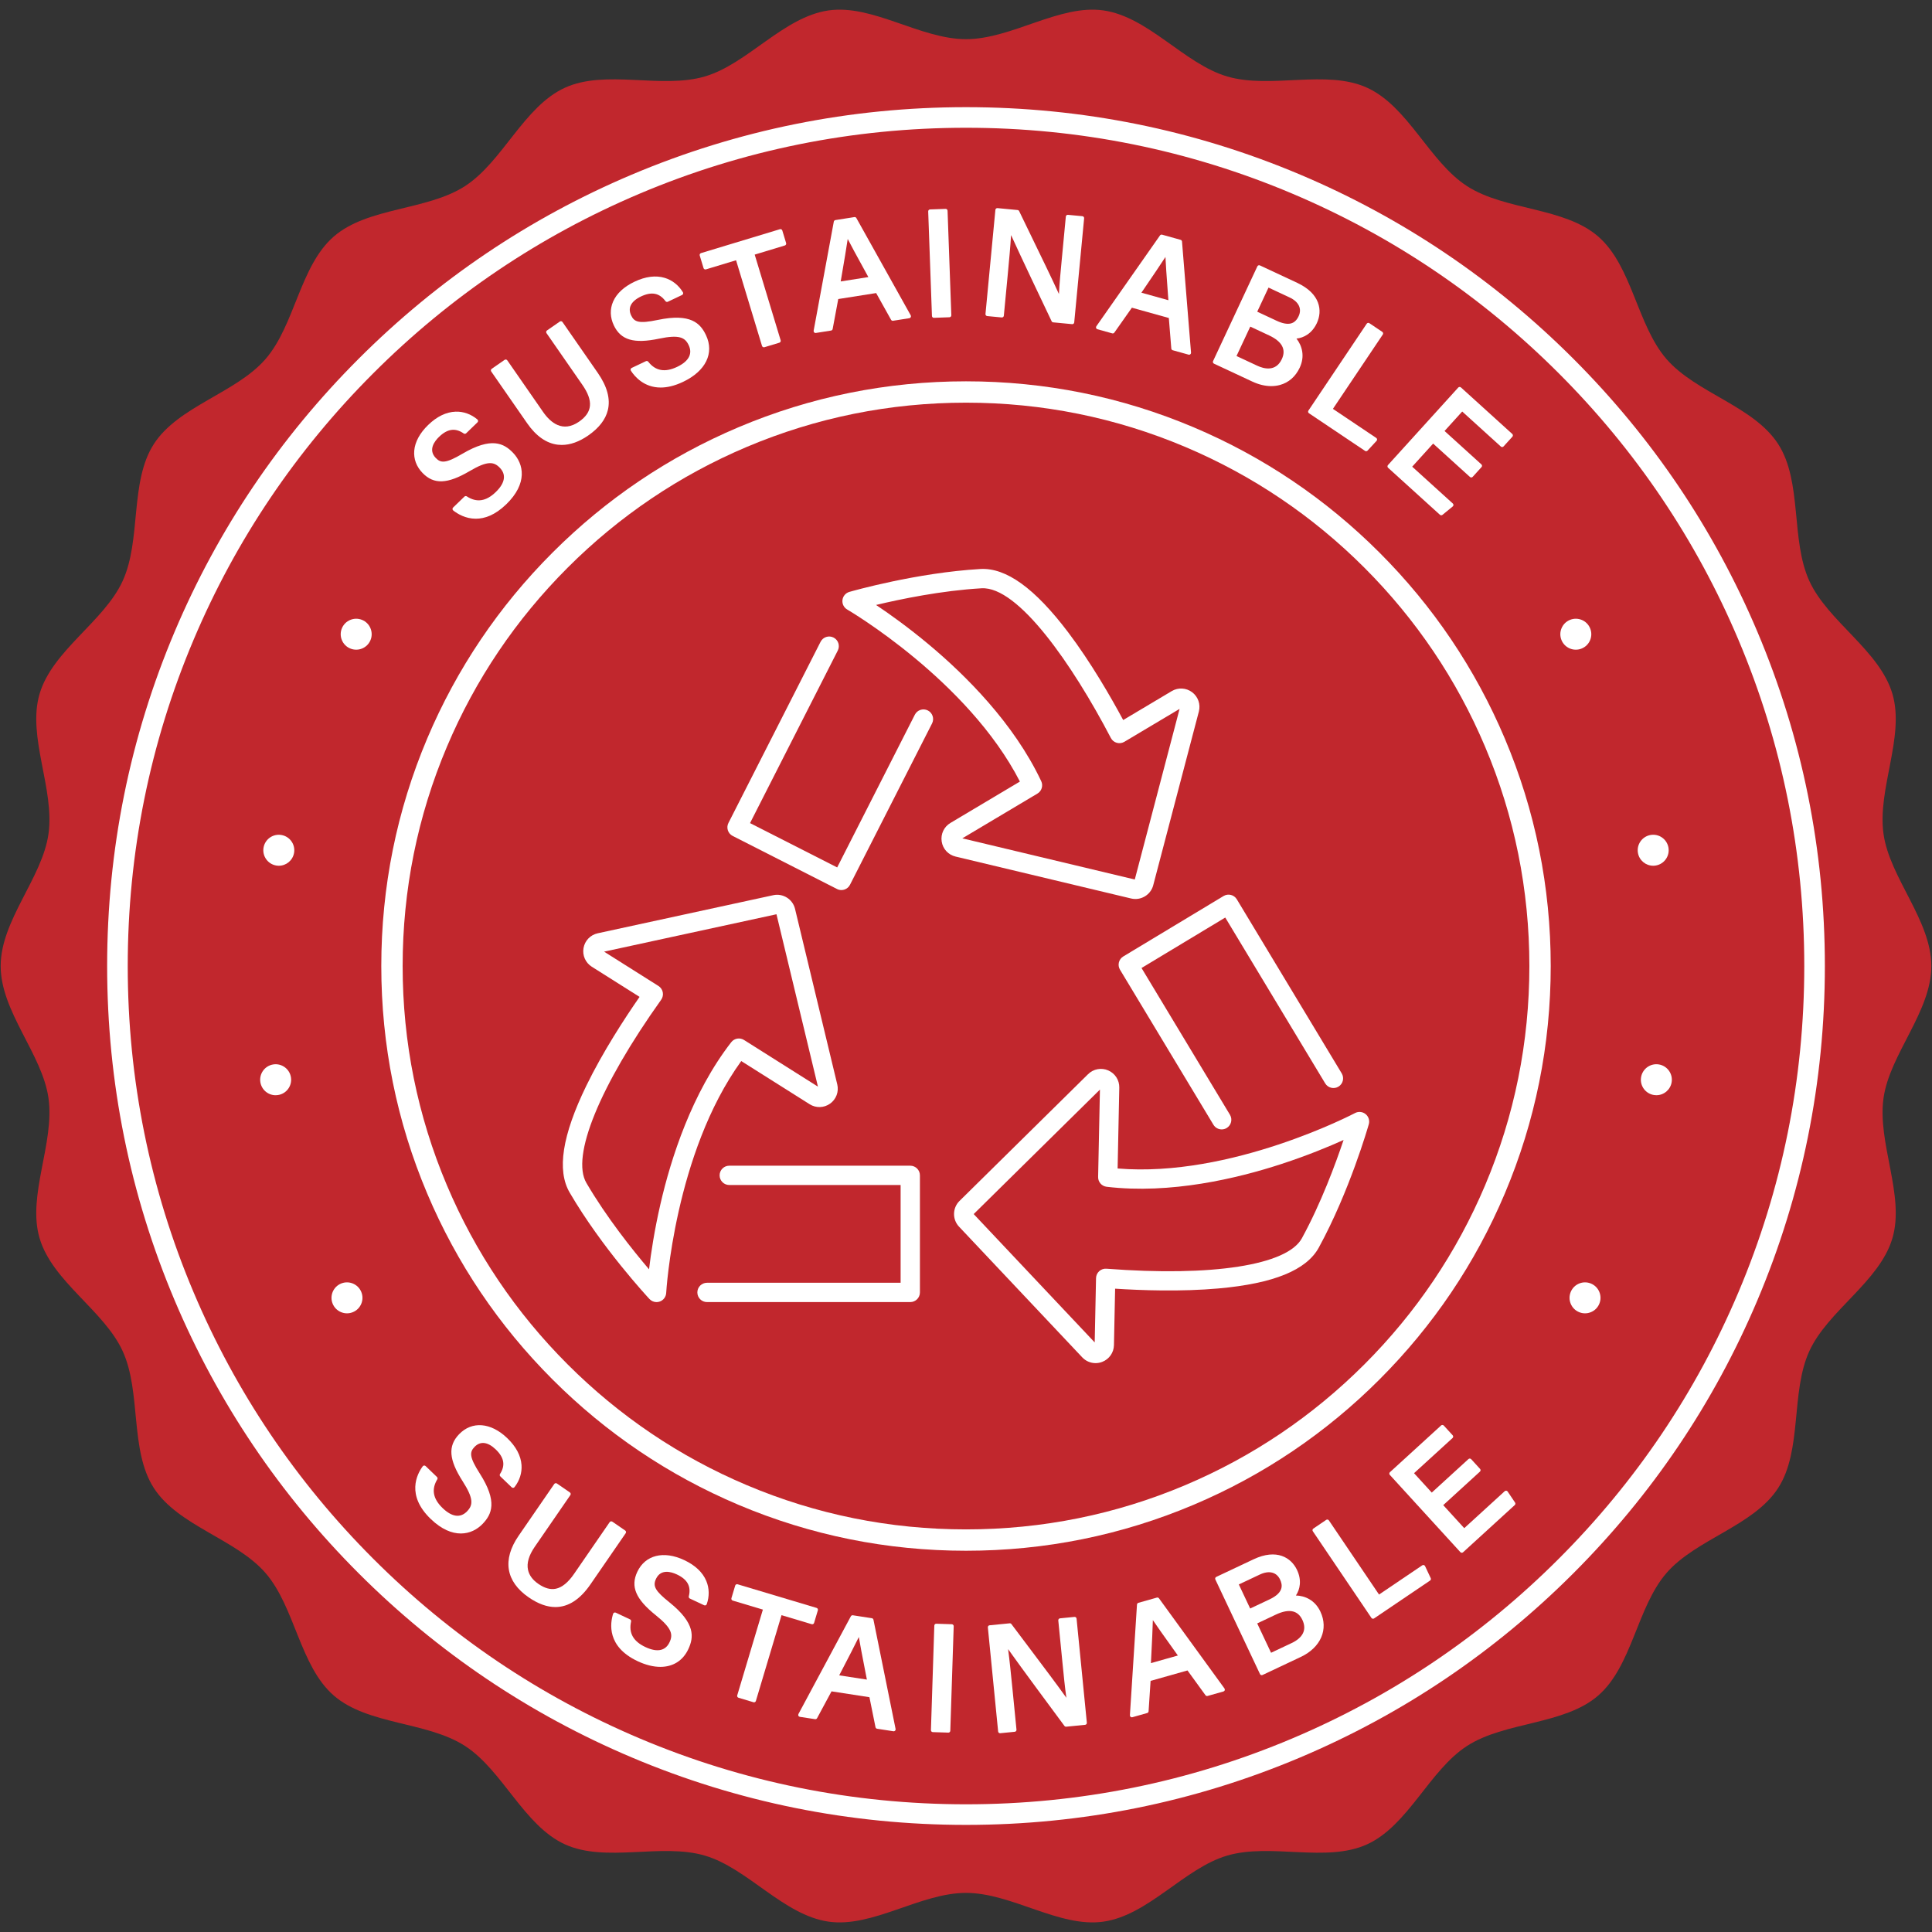 <svg xmlns="http://www.w3.org/2000/svg" xmlns:xlink="http://www.w3.org/1999/xlink" width="1200" zoomAndPan="magnify" viewBox="0 0 900 900" height="1200" preserveAspectRatio="xMidYMid meet" version="1.0"><rect x="0" y="0" width="900" height="900" fill="#333333" stroke="none"/><defs><clipPath id="d51c819073"><path d="M 0.316 4.5 L 899.691 4.5 L 899.691 895.5 L 0.316 895.5 Z M 0.316 4.5 " clip-rule="nonzero"/></clipPath></defs><g clip-path="url(#d51c819073)"><path fill="#c1272d" d="M 899.688 450.016 C 899.688 471.312 880.348 490.992 877.426 511.484 C 874.438 532.488 887.43 556.797 881.582 576.734 C 875.637 597.023 851.527 610.453 842.852 629.414 C 834.086 648.578 839.664 675.586 828.344 693.16 C 816.965 710.844 790.047 716.934 776.324 732.762 C 762.57 748.617 760.344 776.121 744.484 789.871 C 728.664 803.594 701.129 801.91 683.449 813.297 C 665.875 824.613 656.02 850.391 636.852 859.16 C 617.895 867.832 591.969 858.453 571.684 864.398 C 551.746 870.246 535.004 892.184 514.004 895.18 C 493.512 898.102 471.301 881.781 450.004 881.781 C 428.703 881.781 406.496 898.102 386.004 895.18 C 365 892.184 348.262 870.246 328.32 864.398 C 308.035 858.453 282.109 867.832 263.152 859.16 C 243.984 850.391 234.133 824.609 216.559 813.293 C 198.879 801.91 171.344 803.594 155.516 789.871 C 139.66 776.121 137.438 748.613 123.684 732.762 C 109.961 716.934 83.043 710.844 71.656 693.16 C 60.34 675.586 65.918 648.578 57.152 629.414 C 48.48 610.453 24.371 597.023 18.422 576.734 C 12.578 556.797 25.57 532.488 22.578 511.484 C 19.656 490.992 0.316 471.312 0.316 450.016 C 0.316 428.715 19.656 409.031 22.578 388.543 C 25.57 367.539 12.578 343.234 18.422 323.293 C 24.371 303.008 48.48 289.578 57.152 270.617 C 65.918 251.449 60.34 224.441 71.656 206.867 C 83.043 189.188 109.961 183.094 123.684 167.27 C 137.438 151.41 139.664 123.91 155.516 110.16 C 171.344 96.438 198.879 98.121 216.559 86.734 C 234.133 75.418 243.984 49.637 263.152 40.871 C 282.109 32.195 308.035 41.578 328.32 35.629 C 348.262 29.781 365 7.844 386.004 4.852 C 406.496 1.93 428.703 18.246 450.004 18.246 C 471.301 18.246 493.512 1.93 514.004 4.852 C 535.004 7.844 551.746 29.781 571.684 35.629 C 591.969 41.578 617.895 32.195 636.855 40.871 C 656.02 49.637 665.875 75.418 683.449 86.734 C 701.129 98.121 728.664 96.438 744.488 110.16 C 760.344 123.91 762.57 151.414 776.324 167.27 C 790.047 183.094 816.965 189.188 828.348 206.871 C 839.668 224.441 834.086 251.449 842.852 270.617 C 851.527 289.578 875.637 303.008 881.582 323.293 C 887.43 343.234 874.438 367.539 877.426 388.543 C 880.348 409.031 899.688 428.715 899.688 450.016 " fill-opacity="1" fill-rule="nonzero"/></g><path fill="#ffffff" d="M 239.047 693.09 C 239.301 693.07 239.535 692.949 239.691 692.746 C 242.047 689.734 243.203 686.082 242.945 682.461 C 242.633 678.09 240.391 673.875 236.285 669.93 C 228.652 662.594 219.84 661.891 213.848 668.133 C 208.594 673.605 209.078 679.941 215.516 690.016 C 220.766 698.211 220.336 701.164 217.59 704.02 C 214.5 707.238 210.566 706.727 206.215 702.551 C 201.699 698.215 200.879 693.828 203.703 689.141 C 203.918 688.785 203.855 688.32 203.555 688.031 L 198.262 682.945 C 198.074 682.766 197.82 682.676 197.559 682.699 C 197.301 682.723 197.066 682.852 196.914 683.066 C 194.207 686.762 189.156 696.555 200.672 707.613 C 205.734 712.48 210.527 714.355 214.68 714.355 C 218.809 714.355 222.309 712.5 224.828 709.879 C 229.09 705.441 231.875 699.527 223.5 686.414 C 218.555 678.703 218.727 676.449 221.039 674.043 C 222.363 672.668 223.859 672.051 225.504 672.211 C 227.199 672.383 229.07 673.406 230.91 675.176 C 234.867 678.973 235.508 682.609 232.934 686.625 C 232.699 686.984 232.758 687.457 233.066 687.758 L 238.359 692.84 C 238.543 693.016 238.793 693.113 239.047 693.09 " fill-opacity="1" fill-rule="nonzero"/><path fill="#ffffff" d="M 291.246 712.977 L 285.254 708.852 C 285.059 708.715 284.816 708.664 284.582 708.707 C 284.348 708.75 284.141 708.887 284.004 709.082 L 267.406 733.188 C 264.656 737.184 261.797 739.504 258.91 740.094 C 256.398 740.605 253.742 739.867 250.785 737.832 C 248.117 735.996 246.496 733.789 245.965 731.277 C 245.305 728.152 246.355 724.551 249.094 720.574 L 265.691 696.473 C 265.832 696.277 265.883 696.035 265.84 695.801 C 265.793 695.566 265.656 695.359 265.461 695.223 L 259.441 691.078 C 259.035 690.797 258.473 690.898 258.191 691.305 L 241.574 715.445 C 233.914 726.566 235.59 736.75 246.289 744.117 C 250.66 747.125 254.805 748.629 258.73 748.629 C 264.746 748.629 270.223 745.09 275.082 738.023 L 291.473 714.227 C 291.758 713.812 291.652 713.258 291.246 712.977 " fill-opacity="1" fill-rule="nonzero"/><path fill="#ffffff" d="M 318.711 726.742 C 309.129 722.234 300.559 724.387 296.875 732.219 C 293.648 739.082 296.133 744.934 305.457 752.414 C 313.055 758.496 313.59 761.434 311.902 765.02 C 311.027 766.883 309.719 768.062 308.012 768.523 C 306.035 769.055 303.562 768.629 300.66 767.266 C 294.992 764.602 292.809 760.711 293.984 755.367 C 294.078 754.957 293.871 754.539 293.488 754.363 L 286.848 751.238 C 286.613 751.129 286.344 751.125 286.105 751.23 C 285.867 751.332 285.688 751.531 285.609 751.781 C 284.227 756.148 282.574 767.043 297.027 773.84 C 300.812 775.621 304.398 776.492 307.633 776.492 C 313.441 776.488 318.09 773.672 320.637 768.254 C 323.254 762.688 324 756.195 311.867 746.445 C 305.273 741.164 303.98 738.914 305.578 735.516 C 307.809 730.773 312.625 732.172 315.297 733.43 C 320.262 735.762 322.027 739.004 320.875 743.629 C 320.77 744.047 320.977 744.477 321.363 744.664 L 328.008 747.785 C 328.238 747.891 328.5 747.895 328.738 747.801 C 328.973 747.703 329.152 747.512 329.234 747.27 C 330.504 743.66 330.43 739.832 329.027 736.484 C 327.332 732.438 323.863 729.164 318.711 726.742 " fill-opacity="1" fill-rule="nonzero"/><path fill="#ffffff" d="M 378.801 756.543 C 379.012 756.426 379.172 756.238 379.238 756.008 L 380.992 750.141 C 381.137 749.668 380.863 749.164 380.391 749.023 L 343.602 738.02 C 343.375 737.953 343.129 737.977 342.918 738.09 C 342.711 738.203 342.551 738.398 342.484 738.625 L 340.73 744.488 C 340.586 744.965 340.855 745.465 341.332 745.613 L 355.379 749.809 L 343.43 789.762 C 343.363 789.988 343.387 790.234 343.5 790.445 C 343.613 790.656 343.805 790.812 344.035 790.879 L 350.996 792.965 C 351.086 792.988 351.172 793.004 351.258 793.004 C 351.645 793.004 352 792.75 352.121 792.359 L 364.066 752.41 L 378.117 756.609 C 378.348 756.68 378.594 756.652 378.801 756.543 " fill-opacity="1" fill-rule="nonzero"/><path fill="#ffffff" d="M 403.832 782.422 L 390.934 780.438 L 391.918 778.543 C 395.359 771.914 398.223 766.398 400.078 762.59 C 400.641 766.012 401.594 770.918 402.957 777.93 Z M 406.891 754.531 C 406.812 754.16 406.52 753.883 406.145 753.824 L 397.297 752.457 C 396.918 752.402 396.547 752.59 396.367 752.922 L 371.945 798.453 C 371.805 798.711 371.801 799.02 371.934 799.281 C 372.062 799.547 372.312 799.723 372.602 799.77 L 379.691 800.859 C 380.066 800.922 380.441 800.734 380.621 800.402 L 387.359 787.898 L 405.02 790.625 L 407.844 804.605 C 407.922 804.973 408.219 805.258 408.59 805.316 L 416.18 806.484 C 416.227 806.492 416.27 806.496 416.312 806.496 C 416.559 806.496 416.793 806.395 416.965 806.219 C 417.172 806.004 417.254 805.707 417.199 805.418 L 406.891 754.531 " fill-opacity="1" fill-rule="nonzero"/><path fill="#ffffff" d="M 443.398 756.629 L 436.172 756.395 C 435.676 756.367 435.258 756.77 435.242 757.266 L 433.664 805.961 C 433.656 806.199 433.742 806.43 433.906 806.602 C 434.07 806.781 434.297 806.883 434.535 806.887 L 441.762 807.121 C 441.773 807.125 441.781 807.125 441.793 807.125 C 442.273 807.125 442.672 806.742 442.688 806.254 L 444.27 757.555 C 444.273 757.316 444.188 757.086 444.027 756.914 C 443.863 756.738 443.637 756.637 443.398 756.629 " fill-opacity="1" fill-rule="nonzero"/><path fill="#ffffff" d="M 500.523 753.219 L 493.797 753.883 C 493.562 753.906 493.34 754.023 493.191 754.207 C 493.039 754.391 492.969 754.629 492.992 754.863 L 494.934 774.555 C 495.512 780.434 496.066 786.051 496.762 790.898 C 492.793 785.301 485.105 775.094 478.68 766.566 C 475.844 762.801 473.203 759.297 471.156 756.555 C 470.969 756.305 470.66 756.164 470.348 756.199 L 460.984 757.121 C 460.492 757.172 460.133 757.609 460.184 758.105 L 464.969 806.59 C 465.016 807.055 465.402 807.398 465.859 807.398 C 465.891 807.398 465.922 807.398 465.953 807.395 L 472.711 806.73 C 472.945 806.707 473.164 806.586 473.316 806.402 C 473.469 806.219 473.539 805.984 473.516 805.746 L 471.688 787.215 C 470.984 780.125 470.297 773.34 469.613 768.23 C 475.703 776.812 490.531 796.812 495.863 804.004 C 496.051 804.258 496.359 804.395 496.676 804.363 L 505.488 803.492 C 505.98 803.441 506.344 803 506.293 802.508 L 501.508 754.027 C 501.457 753.531 501.02 753.168 500.523 753.219 " fill-opacity="1" fill-rule="nonzero"/><path fill="#ffffff" d="M 536.25 772.578 C 536.625 765.137 536.941 758.941 537.047 754.711 C 538.98 757.594 541.887 761.66 546.035 767.473 L 548.695 771.199 L 536.141 774.746 Z M 539.895 744.559 C 539.672 744.254 539.285 744.117 538.922 744.219 L 530.309 746.652 C 529.941 746.758 529.68 747.086 529.652 747.465 L 526.355 799.023 C 526.336 799.316 526.457 799.594 526.688 799.785 C 526.848 799.91 527.047 799.98 527.25 799.98 C 527.336 799.98 527.414 799.969 527.496 799.949 L 534.402 797.996 C 534.766 797.891 535.027 797.57 535.055 797.188 L 535.988 783.02 L 553.184 778.16 L 561.562 789.703 C 561.785 790.012 562.176 790.145 562.535 790.043 L 569.926 787.957 C 570.207 787.875 570.434 787.664 570.527 787.383 C 570.625 787.105 570.582 786.797 570.41 786.559 L 539.895 744.559 " fill-opacity="1" fill-rule="nonzero"/><path fill="#ffffff" d="M 591.391 745.059 L 582.379 749.309 L 577.09 738.098 L 586.883 733.477 C 589.047 732.457 591.066 732.16 592.73 732.621 C 594.293 733.055 595.523 734.152 596.297 735.793 C 597.453 738.234 598.195 741.848 591.391 745.059 Z M 592.109 769.922 L 585.656 756.246 L 594.371 752.129 C 597.543 750.629 600.23 750.148 602.348 750.688 C 604.234 751.164 605.695 752.477 606.691 754.598 C 607.766 756.863 607.863 758.953 606.977 760.797 C 606.121 762.582 604.312 764.164 601.746 765.375 Z M 603.691 743.246 C 605.586 740.391 606.48 736.164 604.203 731.34 C 601.496 725.605 594.75 721.285 583.941 726.387 L 566.586 734.578 C 566.371 734.68 566.203 734.863 566.121 735.086 C 566.043 735.312 566.059 735.559 566.156 735.773 L 586.949 779.84 C 587.105 780.164 587.426 780.355 587.766 780.355 C 587.891 780.355 588.023 780.328 588.148 780.27 L 605.961 771.863 C 615.301 767.453 618.965 758.961 615.078 750.723 C 612.535 745.34 607.848 743.355 603.691 743.246 " fill-opacity="1" fill-rule="nonzero"/><path fill="#ffffff" d="M 663.852 729.555 C 663.738 729.316 663.527 729.141 663.277 729.07 C 663.023 729 662.754 729.047 662.535 729.195 L 642.406 742.801 L 619.047 708.258 C 618.914 708.059 618.711 707.922 618.473 707.879 C 618.242 707.832 617.996 707.883 617.801 708.016 L 611.809 712.07 C 611.398 712.344 611.285 712.902 611.566 713.312 L 638.855 753.676 C 639.031 753.934 639.316 754.074 639.602 754.074 C 639.777 754.074 639.953 754.027 640.105 753.918 L 666.176 736.289 C 666.547 736.043 666.676 735.566 666.488 735.164 L 663.852 729.555 " fill-opacity="1" fill-rule="nonzero"/><path fill="#ffffff" d="M 705.773 699.949 L 702.316 694.816 C 702.168 694.598 701.938 694.453 701.68 694.426 C 701.418 694.398 701.16 694.477 700.961 694.652 L 682.102 711.875 L 672.312 701.152 L 689.41 685.539 C 689.59 685.379 689.691 685.152 689.703 684.914 C 689.715 684.676 689.629 684.445 689.469 684.27 L 685.34 679.746 C 685.004 679.379 684.438 679.355 684.066 679.688 L 666.973 695.305 L 658.719 686.266 L 676.656 669.887 C 676.832 669.727 676.938 669.504 676.949 669.266 C 676.961 669.027 676.875 668.793 676.715 668.617 L 672.586 664.098 C 672.25 663.73 671.684 663.703 671.316 664.035 L 647.492 685.793 C 647.312 685.957 647.211 686.18 647.199 686.418 C 647.188 686.656 647.273 686.891 647.434 687.066 L 680.289 723.039 C 680.465 723.234 680.707 723.336 680.953 723.336 C 681.168 723.336 681.387 723.254 681.562 723.102 L 705.633 701.117 C 705.961 700.816 706.023 700.32 705.773 699.949 " fill-opacity="1" fill-rule="nonzero"/><path fill="#ffffff" d="M 215.457 211.348 C 207.57 216.004 205.324 215.75 203.008 213.352 C 199.363 209.586 202.379 205.582 204.504 203.527 C 208.445 199.715 212.105 199.207 216.02 201.93 C 216.371 202.176 216.848 202.137 217.156 201.84 L 222.43 196.738 C 222.617 196.559 222.715 196.312 222.707 196.059 C 222.695 195.805 222.582 195.566 222.391 195.402 C 219.465 192.934 215.859 191.633 212.23 191.77 C 207.848 191.926 203.551 194.008 199.457 197.965 C 195.562 201.73 193.32 205.871 192.973 209.93 C 192.648 213.773 193.98 217.367 196.836 220.32 C 202.109 225.773 208.461 225.523 218.762 219.461 C 227.148 214.516 230.082 215.059 232.836 217.906 C 234.266 219.383 234.906 221.027 234.727 222.785 C 234.527 224.82 233.254 226.984 230.945 229.215 C 226.449 233.57 222.035 234.23 217.457 231.234 C 217.102 231.004 216.641 231.051 216.34 231.34 L 211.062 236.441 C 210.875 236.625 210.777 236.879 210.789 237.137 C 210.801 237.391 210.93 237.633 211.129 237.797 C 213.086 239.336 216.812 241.641 221.648 241.641 C 225.711 241.641 230.566 240.016 235.805 234.945 C 245.867 225.211 244.031 216.133 238.957 210.887 C 234.684 206.465 228.879 203.465 215.457 211.348 " fill-opacity="1" fill-rule="nonzero"/><path fill="#ffffff" d="M 262.031 150.02 C 261.898 149.828 261.691 149.691 261.457 149.645 C 261.223 149.609 260.98 149.656 260.785 149.797 L 254.809 153.941 C 254.402 154.223 254.301 154.781 254.582 155.191 L 271.266 179.234 C 276.492 186.766 276.023 192.07 269.742 196.426 C 262.148 201.691 256.449 196.879 253 191.91 L 236.316 167.863 C 236.18 167.668 235.973 167.535 235.738 167.492 C 235.504 167.453 235.262 167.504 235.062 167.637 L 229.062 171.805 C 228.656 172.09 228.551 172.648 228.836 173.059 L 245.543 197.133 C 249.723 203.164 254.547 206.539 259.871 207.164 C 260.477 207.23 261.086 207.266 261.699 207.266 C 265.668 207.266 269.809 205.785 274.035 202.855 C 279.004 199.406 282.074 195.449 283.145 191.102 C 284.43 185.887 282.871 180.055 278.508 173.762 L 262.031 150.02 " fill-opacity="1" fill-rule="nonzero"/><path fill="#ffffff" d="M 306.457 149.027 C 297.492 150.91 295.445 149.957 294.016 146.941 C 293.199 145.219 293.156 143.598 293.891 142.121 C 294.652 140.594 296.273 139.207 298.578 138.109 C 303.535 135.762 307.164 136.453 310 140.281 C 310.254 140.629 310.719 140.742 311.105 140.562 L 317.738 137.414 C 317.969 137.309 318.141 137.102 318.215 136.859 C 318.289 136.617 318.254 136.352 318.121 136.137 C 316.145 132.863 313.137 130.488 309.656 129.445 C 305.461 128.188 300.723 128.789 295.582 131.227 C 290.684 133.551 287.234 136.754 285.609 140.484 C 284.066 144.027 284.184 147.859 285.945 151.57 C 289.195 158.422 295.293 160.219 306.988 157.77 C 316.52 155.766 319.121 157.219 320.82 160.797 C 321.707 162.66 321.781 164.418 321.051 166.031 C 320.211 167.891 318.312 169.535 315.414 170.91 C 309.754 173.594 305.363 172.809 301.984 168.504 C 301.727 168.176 301.273 168.066 300.895 168.25 L 294.262 171.395 C 294.027 171.504 293.855 171.711 293.781 171.961 C 293.711 172.211 293.754 172.48 293.895 172.695 C 295.699 175.477 300.047 180.527 307.773 180.527 C 310.73 180.527 314.188 179.785 318.18 177.891 C 328.762 172.867 332.855 164.523 328.867 156.109 C 326.23 150.551 321.691 145.848 306.457 149.027 " fill-opacity="1" fill-rule="nonzero"/><path fill="#ffffff" d="M 364.43 107.375 C 364.285 106.898 363.785 106.629 363.309 106.777 L 326.562 117.906 C 326.328 117.977 326.141 118.133 326.027 118.344 C 325.914 118.555 325.891 118.801 325.961 119.027 L 327.734 124.887 C 327.879 125.363 328.379 125.629 328.855 125.484 L 342.887 121.234 L 354.977 161.148 C 355.051 161.375 355.203 161.566 355.414 161.684 C 355.547 161.75 355.691 161.785 355.836 161.785 C 355.926 161.785 356.016 161.773 356.098 161.746 L 363.059 159.641 C 363.535 159.5 363.801 158.996 363.656 158.52 L 351.566 118.609 L 365.605 114.355 C 365.836 114.289 366.023 114.129 366.137 113.918 C 366.25 113.707 366.273 113.461 366.203 113.234 L 364.43 107.375 " fill-opacity="1" fill-rule="nonzero"/><path fill="#ffffff" d="M 391.992 128.98 C 393.246 121.629 394.289 115.512 394.902 111.32 C 396.477 114.414 398.879 118.797 402.32 125.066 L 404.516 129.074 L 391.625 131.109 Z M 398.93 101.574 C 398.746 101.25 398.375 101.062 398.004 101.125 L 389.164 102.52 C 388.785 102.582 388.488 102.875 388.418 103.246 L 379.027 154.055 C 378.98 154.344 379.066 154.637 379.27 154.848 C 379.441 155.02 379.676 155.121 379.914 155.121 C 379.961 155.121 380.008 155.117 380.055 155.105 L 387.141 153.988 C 387.516 153.93 387.816 153.641 387.883 153.266 L 390.492 139.305 L 408.145 136.52 L 415.098 148.977 C 415.277 149.305 415.652 149.484 416.02 149.426 L 423.605 148.227 C 423.898 148.188 424.148 147.996 424.273 147.734 C 424.402 147.469 424.395 147.16 424.25 146.902 L 398.93 101.574 " fill-opacity="1" fill-rule="nonzero"/><path fill="#ffffff" d="M 441.129 97.543 C 440.953 97.383 440.723 97.293 440.48 97.305 L 433.254 97.562 C 432.758 97.582 432.371 97.996 432.391 98.492 L 434.137 147.188 C 434.145 147.426 434.25 147.648 434.422 147.812 C 434.594 147.965 434.812 148.051 435.039 148.051 C 435.051 148.051 435.062 148.051 435.07 148.051 L 442.297 147.789 C 442.793 147.773 443.18 147.355 443.164 146.859 L 441.41 98.168 C 441.402 97.93 441.301 97.703 441.129 97.543 " fill-opacity="1" fill-rule="nonzero"/><path fill="#ffffff" d="M 504.219 100.711 L 497.492 100.074 C 497.254 100.047 497.016 100.117 496.832 100.273 C 496.648 100.426 496.531 100.645 496.508 100.879 L 494.637 120.578 C 494.074 126.453 493.539 132.078 493.293 136.969 C 490.465 130.707 484.879 119.207 480.211 109.602 C 478.148 105.367 476.238 101.426 474.758 98.348 C 474.621 98.062 474.348 97.871 474.031 97.84 L 464.668 96.949 C 464.434 96.926 464.195 96.996 464.012 97.152 C 463.828 97.301 463.711 97.52 463.688 97.758 L 459.074 146.258 C 459.051 146.5 459.125 146.734 459.273 146.918 C 459.43 147.102 459.648 147.219 459.883 147.238 L 466.645 147.883 C 467.137 147.93 467.578 147.566 467.625 147.074 L 469.391 128.535 C 470.066 121.445 470.691 114.652 470.996 109.512 C 475.332 119.098 486.039 141.574 489.891 149.656 C 490.023 149.941 490.301 150.133 490.617 150.164 L 499.434 151.004 C 499.461 151.008 499.492 151.008 499.52 151.008 C 499.727 151.008 499.93 150.934 500.094 150.801 C 500.277 150.648 500.391 150.43 500.414 150.195 L 505.027 101.691 C 505.078 101.199 504.715 100.758 504.219 100.711 " fill-opacity="1" fill-rule="nonzero"/><path fill="#ffffff" d="M 544.281 139.855 L 531.711 136.348 L 532.922 134.574 C 537.117 128.402 540.617 123.27 542.91 119.707 C 543.059 123.176 543.422 128.152 543.945 135.27 Z M 549.973 111.727 L 541.348 109.32 C 540.98 109.223 540.59 109.359 540.371 109.672 L 510.719 151.988 C 510.547 152.23 510.504 152.535 510.605 152.805 C 510.707 153.082 510.93 153.293 511.211 153.371 L 518.121 155.297 C 518.488 155.402 518.879 155.258 519.098 154.949 L 527.273 143.336 L 544.488 148.137 L 545.637 162.355 C 545.664 162.73 545.926 163.051 546.289 163.152 L 553.688 165.211 C 553.762 165.234 553.844 165.246 553.926 165.246 C 554.133 165.246 554.336 165.172 554.496 165.043 C 554.727 164.855 554.848 164.566 554.824 164.273 L 550.625 112.52 C 550.598 112.148 550.336 111.828 549.973 111.727 " fill-opacity="1" fill-rule="nonzero"/><path fill="#ffffff" d="M 600.73 138.555 C 605 140.551 606.578 143.816 604.961 147.285 C 604.078 149.16 602.906 150.27 601.371 150.668 C 599.66 151.109 597.414 150.691 594.695 149.418 L 585.668 145.203 L 590.922 133.969 Z M 597.129 167.285 C 594.316 173.309 588.742 171.797 585.672 170.363 L 576.016 165.848 L 582.426 152.145 L 591.16 156.23 C 597.227 159.066 599.23 162.785 597.129 167.285 Z M 613.438 150.523 C 616.121 144.773 615.137 136.832 604.305 131.766 L 586.922 123.641 C 586.473 123.43 585.938 123.625 585.727 124.074 L 565.094 168.215 C 564.992 168.43 564.98 168.676 565.062 168.902 C 565.145 169.125 565.312 169.309 565.527 169.41 L 583.367 177.746 C 586.375 179.152 589.359 179.863 592.18 179.863 C 593.57 179.863 594.918 179.691 596.211 179.344 C 600.309 178.238 603.508 175.449 605.465 171.266 C 607.98 165.875 606.512 161 603.949 157.727 C 607.352 157.371 611.176 155.355 613.438 150.523 " fill-opacity="1" fill-rule="nonzero"/><path fill="#ffffff" d="M 643.914 154.586 L 637.91 150.559 C 637.496 150.281 636.938 150.387 636.664 150.805 L 609.516 191.262 C 609.379 191.461 609.336 191.703 609.379 191.938 C 609.426 192.176 609.566 192.379 609.762 192.512 L 635.898 210.047 C 636.051 210.148 636.223 210.199 636.398 210.199 C 636.641 210.199 636.883 210.102 637.059 209.91 L 641.262 205.359 C 641.441 205.168 641.523 204.906 641.496 204.645 C 641.469 204.383 641.32 204.148 641.102 204.004 L 620.926 190.465 L 644.16 155.836 C 644.297 155.637 644.344 155.395 644.297 155.16 C 644.25 154.926 644.113 154.719 643.914 154.586 " fill-opacity="1" fill-rule="nonzero"/><path fill="#ffffff" d="M 704.469 202.152 L 680.566 180.48 C 680.395 180.324 680.16 180.242 679.922 180.25 C 679.684 180.262 679.457 180.367 679.297 180.547 L 646.57 216.641 C 646.406 216.82 646.328 217.051 646.336 217.289 C 646.348 217.531 646.453 217.754 646.629 217.91 L 670.781 239.809 C 670.957 239.965 671.172 240.043 671.387 240.043 C 671.59 240.043 671.789 239.977 671.957 239.84 L 676.746 235.918 C 676.949 235.75 677.066 235.504 677.074 235.242 C 677.082 234.98 676.977 234.73 676.781 234.555 L 657.855 217.398 L 667.609 206.641 L 684.766 222.195 C 685.137 222.531 685.707 222.5 686.035 222.133 L 690.148 217.594 C 690.312 217.418 690.395 217.188 690.383 216.949 C 690.371 216.711 690.266 216.488 690.086 216.328 L 672.93 200.77 L 681.152 191.703 L 699.152 208.023 C 699.324 208.18 699.562 208.266 699.797 208.254 C 700.035 208.242 700.258 208.137 700.422 207.957 L 704.535 203.426 C 704.863 203.059 704.836 202.488 704.469 202.152 " fill-opacity="1" fill-rule="nonzero"/><path fill="#ffffff" d="M 450.004 59.516 C 397.285 59.516 346.141 69.84 298.004 90.199 C 251.504 109.867 209.742 138.027 173.879 173.891 C 138.016 209.754 109.855 251.516 90.188 298.02 C 69.828 346.156 59.504 397.297 59.504 450.016 C 59.504 502.734 69.828 553.875 90.188 602.012 C 109.855 648.512 138.016 690.273 173.879 726.137 C 209.742 762.004 251.504 790.156 298.004 809.828 C 346.141 830.188 397.285 840.512 450.004 840.512 C 502.723 840.512 553.859 830.188 602 809.828 C 648.504 790.156 690.266 762.004 726.125 726.137 C 761.992 690.273 790.145 648.512 809.816 602.012 C 830.18 553.875 840.5 502.734 840.5 450.016 C 840.5 397.297 830.18 346.156 809.816 298.02 C 790.145 251.516 761.992 209.754 726.125 173.891 C 690.266 138.027 648.504 109.867 602 90.199 C 553.859 69.84 502.723 59.516 450.004 59.516 Z M 450.004 850.105 C 395.992 850.105 343.594 839.527 294.266 818.66 C 246.621 798.512 203.836 769.664 167.094 732.922 C 130.352 696.18 101.508 653.391 81.355 605.75 C 60.488 556.422 49.91 504.023 49.91 450.016 C 49.91 396.004 60.488 343.609 81.355 294.277 C 101.508 246.637 130.352 203.848 167.094 167.105 C 203.836 130.363 246.621 101.52 294.266 81.367 C 343.594 60.5 395.992 49.922 450.004 49.922 C 504.012 49.922 556.41 60.5 605.734 81.367 C 653.379 101.52 696.168 130.363 732.91 167.105 C 769.652 203.848 798.5 246.637 818.652 294.277 C 839.516 343.609 850.094 396.004 850.094 450.016 C 850.094 504.023 839.516 556.422 818.652 605.75 C 798.5 653.391 769.652 696.18 732.91 732.922 C 696.168 769.664 653.379 798.512 605.734 818.66 C 556.41 839.527 504.012 850.105 450.004 850.105 " fill-opacity="1" fill-rule="nonzero"/><path fill="#ffffff" d="M 450.004 187.578 C 414.57 187.578 380.203 194.516 347.852 208.199 C 316.602 221.418 288.535 240.34 264.434 264.445 C 240.328 288.547 221.406 316.613 208.188 347.863 C 194.504 380.215 187.566 414.582 187.566 450.016 C 187.566 485.445 194.504 519.816 208.188 552.164 C 221.406 583.418 240.328 611.484 264.434 635.586 C 288.535 659.688 316.602 678.613 347.852 691.828 C 380.203 705.516 414.57 712.453 450.004 712.453 C 485.434 712.453 519.805 705.516 552.152 691.828 C 583.406 678.613 611.473 659.688 635.574 635.586 C 659.676 611.484 678.602 583.418 691.816 552.164 C 705.504 519.816 712.441 485.445 712.441 450.016 C 712.441 414.582 705.504 380.215 691.816 347.863 C 678.602 316.613 659.676 288.547 635.574 264.445 C 611.473 240.34 583.406 221.418 552.152 208.199 C 519.805 194.516 485.434 187.578 450.004 187.578 Z M 450.004 722.398 C 413.234 722.398 377.562 715.195 343.977 700.988 C 311.543 687.27 282.41 667.633 257.402 642.621 C 232.387 617.605 212.746 588.477 199.027 556.039 C 184.824 522.457 177.621 486.785 177.621 450.016 C 177.621 413.246 184.824 377.57 199.027 343.988 C 212.746 311.555 232.387 282.422 257.402 257.41 C 282.41 232.398 311.543 212.758 343.977 199.039 C 377.562 184.832 413.234 177.633 450.004 177.633 C 486.773 177.633 522.441 184.832 556.027 199.039 C 588.465 212.758 617.594 232.398 642.605 257.41 C 667.617 282.422 687.258 311.555 700.977 343.988 C 715.184 377.57 722.387 413.246 722.387 450.016 C 722.387 486.785 715.184 522.457 700.977 556.039 C 687.258 588.477 667.617 617.605 642.605 642.621 C 617.594 667.633 588.465 687.27 556.027 700.988 C 522.441 715.195 486.773 722.398 450.004 722.398 " fill-opacity="1" fill-rule="nonzero"/><path fill="#ffffff" d="M 734.07 302.648 C 733.602 302.648 733.125 302.609 732.66 302.512 C 732.203 302.418 731.754 302.281 731.312 302.098 C 730.883 301.922 730.457 301.695 730.074 301.438 C 729.676 301.18 729.305 300.875 728.977 300.543 C 728.641 300.211 728.34 299.84 728.074 299.445 C 727.812 299.055 727.594 298.637 727.41 298.195 C 727.23 297.766 727.09 297.312 727 296.848 C 726.91 296.383 726.859 295.906 726.859 295.438 C 726.859 293.543 727.633 291.68 728.977 290.336 C 729.305 290.004 729.676 289.703 730.074 289.441 C 730.457 289.184 730.883 288.957 731.312 288.781 C 731.754 288.602 732.203 288.461 732.66 288.367 C 733.598 288.18 734.551 288.18 735.488 288.367 C 735.945 288.461 736.395 288.602 736.836 288.781 C 737.266 288.957 737.688 289.184 738.078 289.441 C 738.473 289.703 738.844 290.004 739.172 290.336 C 740.516 291.68 741.289 293.543 741.289 295.438 C 741.289 295.906 741.238 296.383 741.148 296.848 C 741.059 297.312 740.918 297.766 740.738 298.195 C 740.555 298.637 740.336 299.055 740.074 299.445 C 739.809 299.84 739.508 300.211 739.172 300.543 C 738.844 300.875 738.473 301.18 738.078 301.438 C 737.688 301.695 737.266 301.922 736.836 302.098 C 736.395 302.281 735.945 302.418 735.488 302.512 C 735.023 302.609 734.547 302.648 734.07 302.648 " fill-opacity="1" fill-rule="nonzero"/><path fill="#ffffff" d="M 763.023 397.352 C 762.316 393.434 764.926 389.68 768.848 388.977 C 772.762 388.27 776.516 390.875 777.219 394.797 C 777.926 398.719 775.32 402.469 771.398 403.176 C 770.965 403.254 770.539 403.293 770.117 403.293 C 766.688 403.293 763.652 400.84 763.023 397.352 Z M 770.52 510.113 C 766.574 509.512 763.863 505.844 764.461 501.902 C 765.055 497.961 768.73 495.25 772.672 495.84 C 776.609 496.441 779.32 500.113 778.73 504.055 C 778.191 507.629 775.113 510.195 771.605 510.195 C 771.25 510.195 770.883 510.164 770.52 510.113 " fill-opacity="1" fill-rule="nonzero"/><path fill="#ffffff" d="M 738.367 611.801 C 737.895 611.801 737.426 611.754 736.953 611.66 C 736.492 611.562 736.043 611.426 735.605 611.246 C 735.172 611.066 734.754 610.844 734.359 610.586 C 733.969 610.32 733.598 610.023 733.266 609.688 C 731.922 608.348 731.152 606.484 731.152 604.59 C 731.152 604.117 731.199 603.641 731.297 603.176 C 731.387 602.715 731.52 602.262 731.703 601.828 C 731.887 601.387 732.105 600.969 732.371 600.582 C 732.629 600.184 732.93 599.816 733.266 599.484 C 733.598 599.152 733.969 598.848 734.359 598.586 C 734.754 598.328 735.172 598.102 735.605 597.922 C 736.043 597.746 736.492 597.605 736.953 597.512 C 737.891 597.324 738.844 597.324 739.777 597.512 C 740.234 597.605 740.688 597.746 741.125 597.922 C 741.559 598.102 741.98 598.328 742.367 598.586 C 742.766 598.848 743.133 599.152 743.465 599.484 C 743.797 599.816 744.098 600.184 744.363 600.582 C 744.625 600.969 744.844 601.387 745.027 601.828 C 745.207 602.262 745.348 602.715 745.434 603.176 C 745.527 603.641 745.578 604.117 745.578 604.59 C 745.578 606.484 744.805 608.348 743.465 609.688 C 743.133 610.023 742.766 610.32 742.367 610.586 C 741.98 610.844 741.559 611.066 741.125 611.246 C 740.688 611.426 740.234 611.562 739.777 611.66 C 739.312 611.754 738.836 611.801 738.367 611.801 " fill-opacity="1" fill-rule="nonzero"/><path fill="#ffffff" d="M 161.637 611.801 C 161.168 611.801 160.691 611.754 160.227 611.66 C 159.77 611.562 159.312 611.426 158.875 611.246 C 158.441 611.066 158.023 610.844 157.633 610.586 C 157.238 610.32 156.871 610.023 156.535 609.688 C 155.195 608.348 154.422 606.484 154.422 604.59 C 154.422 604.117 154.473 603.641 154.566 603.176 C 154.656 602.715 154.793 602.262 154.973 601.828 C 155.156 601.387 155.375 600.969 155.641 600.582 C 155.902 600.184 156.203 599.816 156.535 599.484 C 156.871 599.152 157.238 598.848 157.633 598.586 C 158.023 598.328 158.441 598.102 158.875 597.922 C 159.312 597.746 159.77 597.605 160.227 597.512 C 161.16 597.324 162.113 597.324 163.047 597.512 C 163.504 597.605 163.957 597.746 164.395 597.922 C 164.832 598.102 165.25 598.328 165.637 598.586 C 166.035 598.848 166.402 599.152 166.738 599.484 C 167.066 599.816 167.371 600.184 167.633 600.582 C 167.895 600.969 168.117 601.387 168.297 601.828 C 168.48 602.262 168.617 602.715 168.707 603.176 C 168.797 603.641 168.852 604.117 168.852 604.59 C 168.852 606.484 168.078 608.348 166.738 609.688 C 166.402 610.023 166.035 610.32 165.637 610.586 C 165.25 610.844 164.832 611.066 164.395 611.246 C 163.957 611.426 163.504 611.562 163.047 611.66 C 162.582 611.754 162.105 611.801 161.637 611.801 " fill-opacity="1" fill-rule="nonzero"/><path fill="#ffffff" d="M 128.605 403.18 C 124.684 402.477 122.074 398.727 122.777 394.805 C 123.484 390.883 127.23 388.273 131.148 388.984 C 135.078 389.684 137.68 393.438 136.977 397.359 C 136.348 400.844 133.312 403.297 129.887 403.297 C 129.461 403.297 129.039 403.262 128.605 403.18 Z M 121.277 504.059 C 120.68 500.121 123.391 496.445 127.332 495.848 C 131.27 495.254 134.945 497.969 135.543 501.906 C 136.137 505.848 133.43 509.527 129.484 510.117 C 129.117 510.172 128.754 510.203 128.395 510.203 C 124.891 510.203 121.816 507.633 121.277 504.059 " fill-opacity="1" fill-rule="nonzero"/><path fill="#ffffff" d="M 165.926 302.648 C 164.027 302.648 162.172 301.887 160.824 300.543 C 160.496 300.211 160.195 299.84 159.93 299.445 C 159.668 299.055 159.445 298.637 159.266 298.195 C 159.082 297.766 158.945 297.312 158.848 296.848 C 158.766 296.383 158.711 295.906 158.711 295.438 C 158.711 294.973 158.766 294.496 158.848 294.031 C 158.945 293.566 159.082 293.117 159.266 292.684 C 159.445 292.242 159.668 291.824 159.93 291.434 C 160.195 291.039 160.496 290.668 160.824 290.336 C 161.16 290.004 161.527 289.703 161.926 289.441 C 162.312 289.184 162.73 288.957 163.168 288.781 C 163.609 288.602 164.059 288.461 164.516 288.367 C 165.449 288.18 166.402 288.18 167.336 288.367 C 167.793 288.461 168.25 288.602 168.688 288.781 C 169.121 288.957 169.539 289.184 169.93 289.441 C 170.324 289.703 170.691 290.004 171.027 290.336 C 172.367 291.68 173.141 293.543 173.141 295.438 C 173.141 295.906 173.09 296.383 173.004 296.848 C 172.91 297.312 172.77 297.766 172.59 298.195 C 172.406 298.637 172.188 299.055 171.922 299.445 C 171.66 299.84 171.359 300.211 171.027 300.543 C 170.691 300.875 170.324 301.18 169.93 301.438 C 169.539 301.695 169.121 301.922 168.688 302.098 C 168.25 302.281 167.793 302.418 167.336 302.512 C 166.867 302.609 166.398 302.648 165.926 302.648 " fill-opacity="1" fill-rule="nonzero"/><path fill="#ffffff" d="M 381.285 507.262 L 381.293 507.262 Z M 281.406 443.316 L 306.738 459.305 C 307.781 459.965 308.508 461.023 308.746 462.238 C 308.984 463.449 308.715 464.711 307.996 465.719 C 279.305 506 265.945 538.684 273.145 551.02 C 282.539 567.125 294.832 582.465 302.348 591.297 C 303.223 583.934 304.82 573.23 307.668 560.863 C 312.566 539.539 322.27 509.16 340.637 485.504 C 342.055 483.676 344.633 483.223 346.59 484.461 L 381.031 506.199 L 361.711 425.895 Z M 305.844 606.57 C 304.617 606.57 303.422 606.066 302.555 605.141 C 301.656 604.176 280.352 581.227 265.375 555.547 C 259.336 545.203 261.875 528.91 273.145 505.754 C 280.84 489.934 291.125 474.199 297.938 464.387 L 275.688 450.344 C 272.738 448.48 271.223 445.062 271.832 441.625 C 272.438 438.195 275.035 435.5 278.441 434.762 L 360.227 417.012 C 364.734 416.031 369.277 418.887 370.352 423.367 L 390.031 505.16 C 390.852 508.559 389.539 512.066 386.699 514.109 C 383.855 516.141 380.113 516.254 377.156 514.387 L 345.301 494.281 C 314.207 537.293 310.371 601.652 310.336 602.316 C 310.234 604.117 309.074 605.684 307.379 606.297 C 306.879 606.48 306.359 606.57 305.844 606.57 " fill-opacity="1" fill-rule="nonzero"/><path fill="#ffffff" d="M 424.039 606.559 L 329.352 606.559 C 326.867 606.559 324.855 604.543 324.855 602.062 C 324.855 599.578 326.867 597.562 329.352 597.562 L 419.543 597.562 L 419.543 552.02 L 339.719 552.02 C 337.234 552.02 335.223 550.004 335.223 547.523 C 335.223 545.039 337.234 543.027 339.719 543.027 L 424.039 543.027 C 426.523 543.027 428.535 545.039 428.535 547.523 L 428.535 602.062 C 428.535 604.543 426.523 606.559 424.039 606.559 " fill-opacity="1" fill-rule="nonzero"/><path fill="#ffffff" d="M 448.289 390.527 L 528.625 409.711 L 549.496 330.23 L 523.766 345.562 C 522.703 346.195 521.426 346.363 520.238 346.027 C 519.047 345.688 518.051 344.879 517.48 343.781 C 499.531 309.422 474.273 273.074 457.246 274.043 C 438.613 275.113 419.375 279.117 408.105 281.812 C 414.273 285.934 423.086 292.211 432.82 300.352 C 449.602 314.387 472.285 336.809 485.043 363.902 C 486.031 365.996 485.266 368.5 483.273 369.684 Z M 528.914 418.789 C 528.266 418.789 527.613 418.715 526.957 418.562 L 445.137 399.02 C 441.734 398.207 439.195 395.449 438.672 391.992 C 438.141 388.535 439.742 385.148 442.746 383.359 L 475.109 364.078 C 450.863 316.867 395.234 284.27 394.664 283.938 C 393.102 283.035 392.23 281.289 392.453 279.496 C 392.672 277.711 393.941 276.223 395.672 275.727 C 396.938 275.359 427.055 266.773 456.73 265.062 C 468.688 264.391 482.055 274.023 497.594 294.562 C 508.207 308.594 517.566 324.895 523.223 335.418 L 545.824 321.953 C 548.82 320.168 552.555 320.367 555.344 322.465 C 558.129 324.562 559.355 328.094 558.473 331.469 L 537.211 412.414 C 536.211 416.227 532.711 418.789 528.914 418.789 " fill-opacity="1" fill-rule="nonzero"/><path fill="#ffffff" d="M 391.957 414.625 C 391.254 414.625 390.555 414.461 389.918 414.137 L 341.305 389.41 C 339.09 388.285 338.207 385.578 339.336 383.363 L 382.258 298.969 C 383.383 296.754 386.09 295.867 388.305 296.996 C 390.52 298.121 391.398 300.832 390.273 303.043 L 349.391 383.434 L 389.988 404.082 L 426.172 332.93 C 427.301 330.715 430.008 329.836 432.219 330.957 C 434.434 332.09 435.316 334.793 434.188 337.008 L 395.961 412.164 C 395.426 413.23 394.48 414.035 393.348 414.402 C 392.895 414.551 392.426 414.625 391.957 414.625 " fill-opacity="1" fill-rule="nonzero"/><path fill="#ffffff" d="M 453.582 565.562 L 509.953 625.348 L 510.574 595.402 C 510.598 594.168 511.133 592.996 512.047 592.168 C 512.961 591.336 514.18 590.914 515.414 591.012 C 564.723 594.801 599.613 589.371 606.461 576.844 C 615.41 560.484 622.203 542.039 625.891 531.043 C 619.129 534.094 609.137 538.246 597.078 542.191 C 576.285 548.996 545.258 556.367 515.516 552.844 C 513.215 552.57 511.5 550.602 511.547 548.285 L 512.395 507.57 Z M 510.359 634.996 C 508.055 634.996 505.805 634.059 504.152 632.309 L 446.738 571.41 C 443.574 568.059 443.676 562.699 446.957 559.461 L 506.859 500.395 C 509.348 497.941 513.027 497.25 516.242 498.633 C 519.449 500.016 521.48 503.168 521.406 506.66 L 520.629 544.324 C 573.453 548.742 630.621 518.824 631.207 518.512 C 632.797 517.668 634.742 517.855 636.145 518.988 C 637.547 520.125 638.133 521.984 637.637 523.719 C 637.277 524.988 628.617 555.078 614.355 581.16 C 608.609 591.672 593.344 597.902 567.695 600.203 C 550.172 601.781 531.387 601.09 519.465 600.316 L 518.922 626.621 C 518.848 630.109 516.699 633.168 513.445 634.422 C 512.438 634.809 511.395 634.996 510.359 634.996 " fill-opacity="1" fill-rule="nonzero"/><path fill="#ffffff" d="M 569.113 526.121 C 567.586 526.121 566.102 525.348 565.258 523.945 L 521.738 451.723 C 521.125 450.703 520.938 449.477 521.223 448.32 C 521.512 447.164 522.246 446.168 523.27 445.551 L 569.98 417.402 C 572.113 416.121 574.875 416.805 576.156 418.93 L 625.027 500.031 C 626.305 502.156 625.621 504.926 623.496 506.203 C 621.367 507.484 618.602 506.801 617.324 504.676 L 570.773 427.426 L 531.766 450.934 L 572.961 519.305 C 574.242 521.43 573.559 524.195 571.43 525.477 C 570.703 525.914 569.906 526.121 569.113 526.121 " fill-opacity="1" fill-rule="nonzero"/></svg>